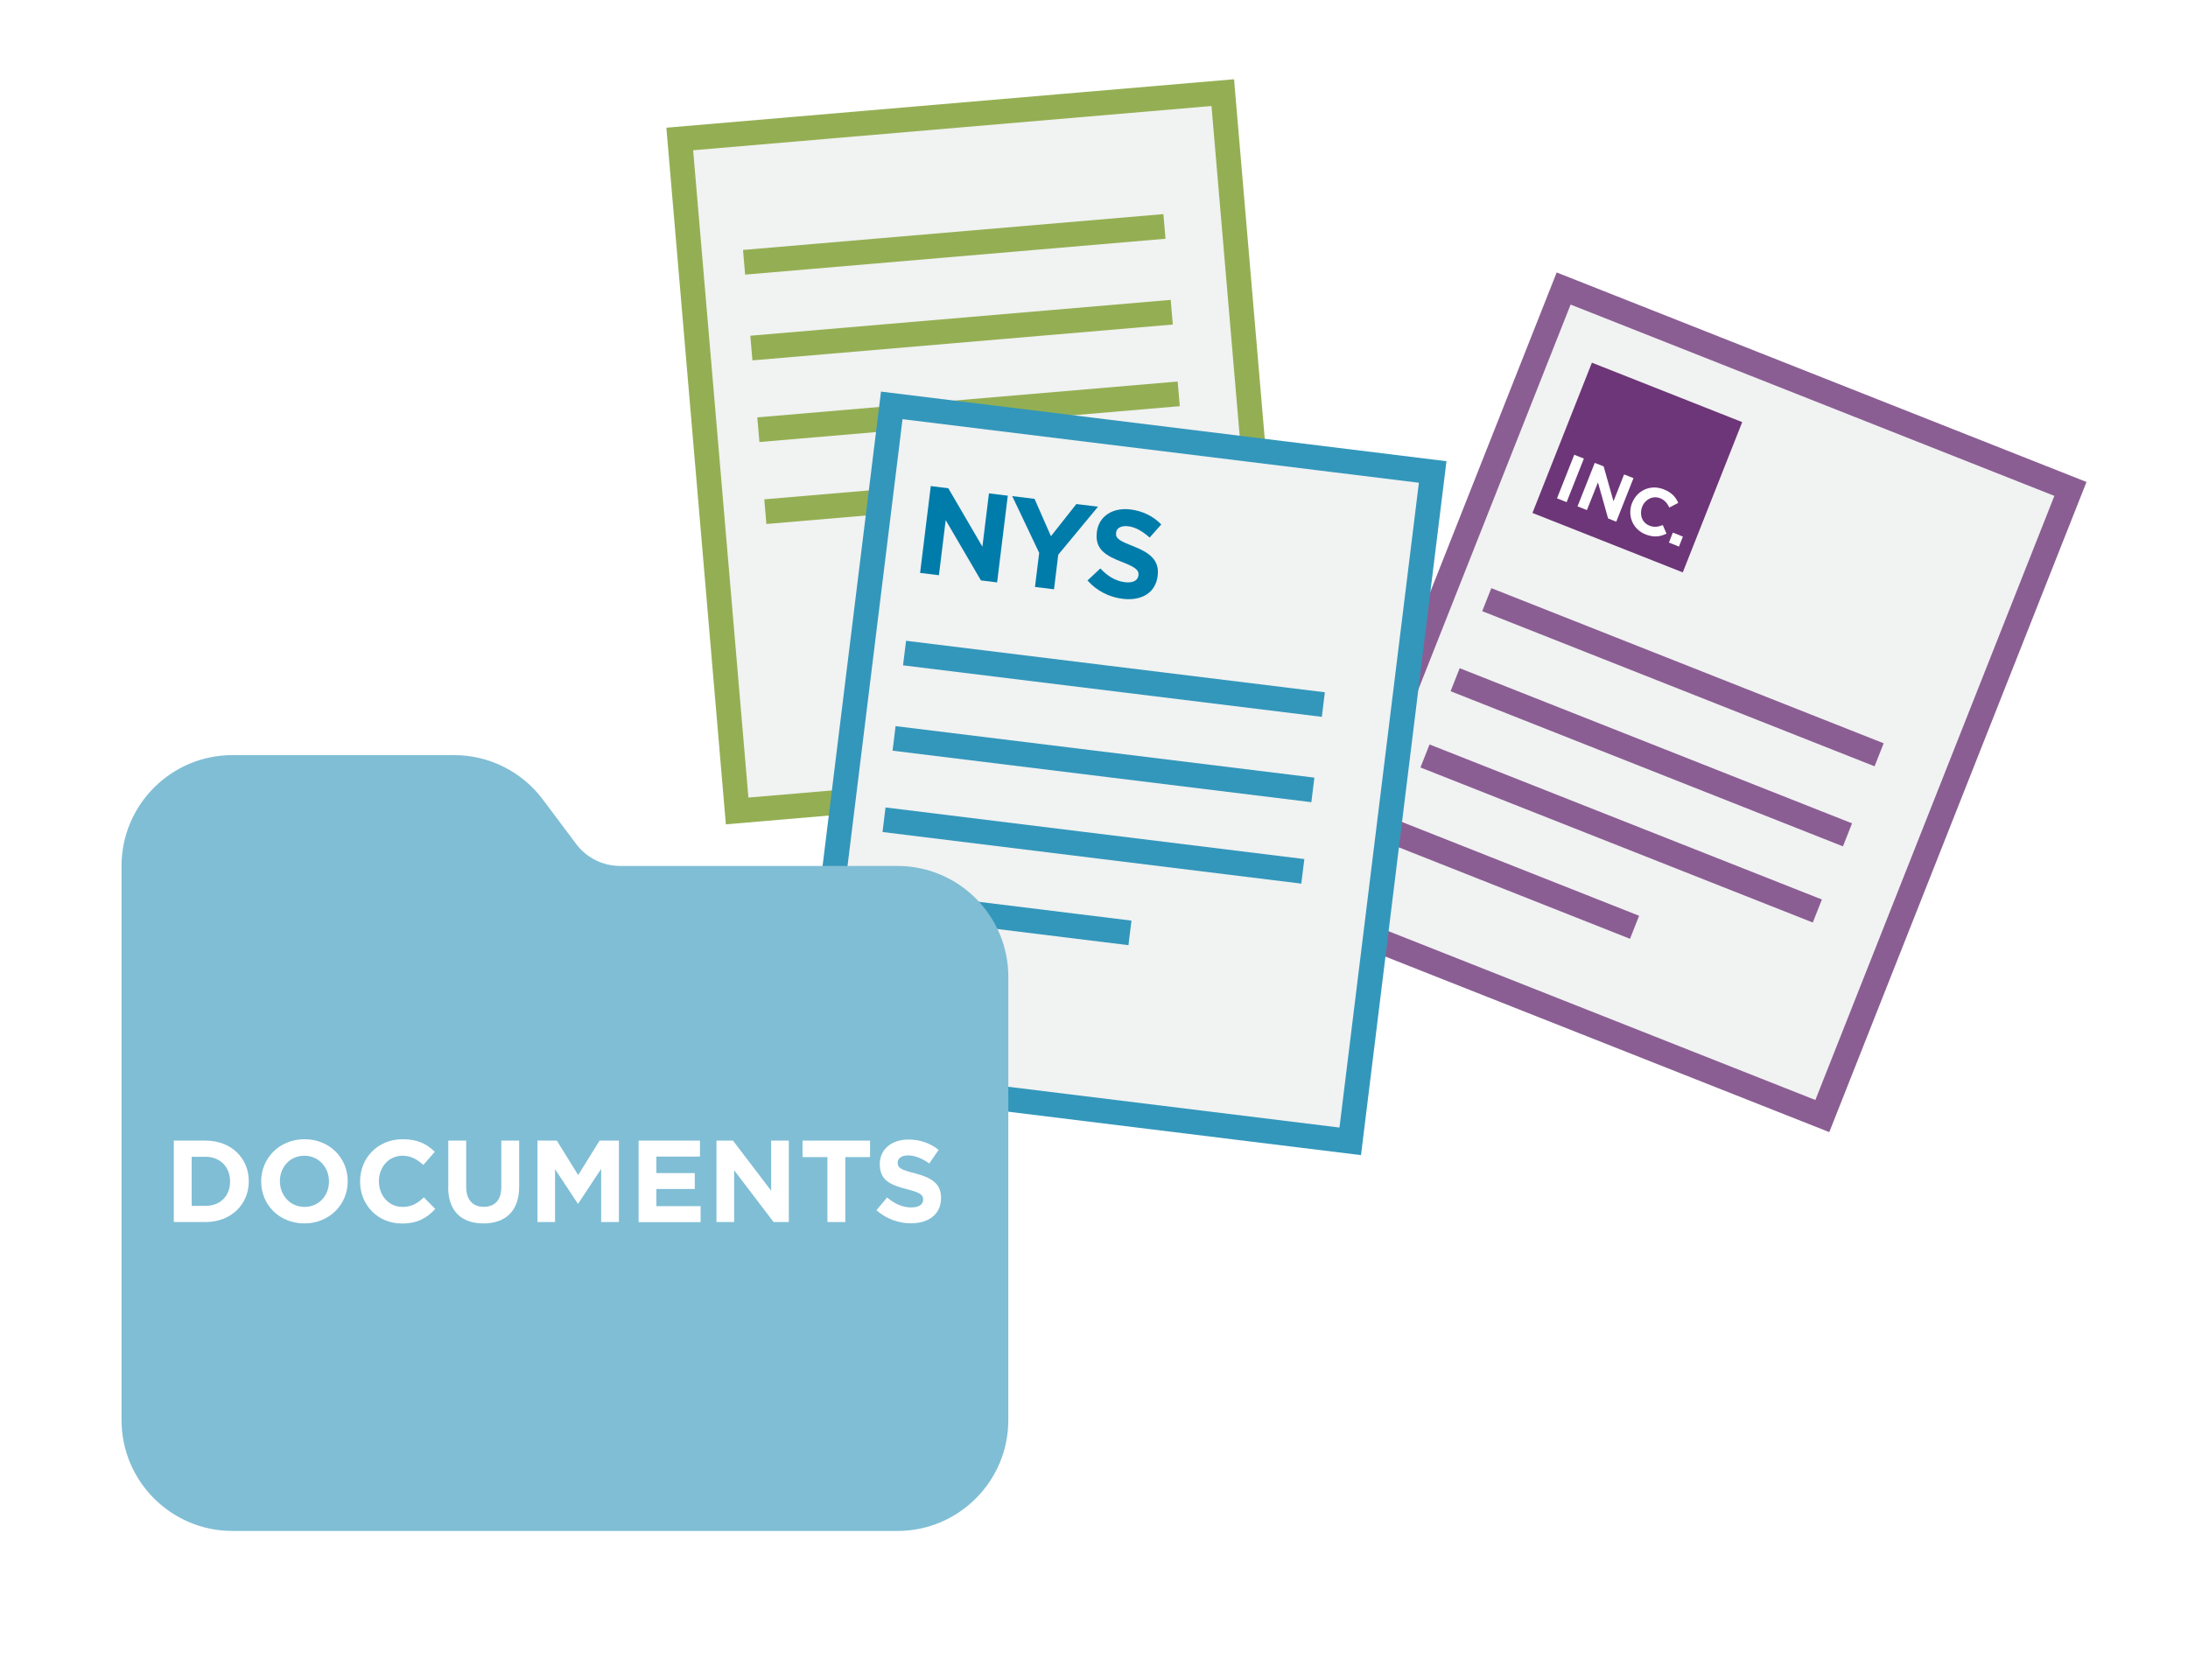 <?xml version="1.0" encoding="UTF-8"?>
<svg id="art" xmlns="http://www.w3.org/2000/svg" xmlns:xlink="http://www.w3.org/1999/xlink" viewBox="0 0 206.84 158.85">
  <defs>
    <style>
      .cls-1 {
        fill: #6d3678;
      }

      .cls-2 {
        filter: url(#drop-shadow-1);
      }

      .cls-3, .cls-4, .cls-5, .cls-6, .cls-7, .cls-8 {
        stroke-width: 2.34px;
      }

      .cls-3, .cls-5, .cls-6, .cls-9 {
        fill: #fff;
      }

      .cls-3, .cls-7 {
        stroke: #3397bb;
      }

      .cls-4, .cls-5 {
        stroke: #8a5e93;
      }

      .cls-4, .cls-7, .cls-8 {
        fill: #f1f2f2;
      }

      .cls-6, .cls-8 {
        stroke: #94af53;
      }

      .cls-10 {
        fill: #80bed5;
      }

      .cls-11 {
        fill: #007caa;
      }
    </style>
    <filter id="drop-shadow-1" x="120.84" y="25.76" width="74.4" height="81.29" filterUnits="userSpaceOnUse">
      <feOffset dx="2" dy="0"/>
      <feGaussianBlur result="blur" stdDeviation="1"/>
      <feFlood flood-color="#231f20" flood-opacity=".15"/>
      <feComposite in2="blur" operator="in"/>
      <feComposite in="SourceGraphic"/>
    </filter>
  </defs>
  <g class="cls-2">
    <rect class="cls-4" x="126.16" y="40.64" width="63.77" height="51.52" transform="translate(38.17 188.95) rotate(-68.42)"/>
    <g>
      <line class="cls-5" x1="138.55" y1="56.7" x2="175.64" y2="71.37"/>
      <line class="cls-5" x1="135.56" y1="64.27" x2="172.65" y2="78.94"/>
      <line class="cls-5" x1="132.71" y1="71.48" x2="169.8" y2="86.14"/>
      <line class="cls-5" x1="129.85" y1="78.71" x2="152.52" y2="87.68"/>
    </g>
    <g>
      <rect class="cls-1" x="145.15" y="36.56" width="15.28" height="15.28" transform="translate(26.96 -53.09) rotate(21.58)"/>
      <g>
        <path class="cls-9" d="M146.82,43l.91.36-1.63,4.12-.91-.36,1.63-4.12Z"/>
        <path class="cls-9" d="M148.76,43.77l.84.33.93,3.3,1-2.54.89.35-1.63,4.12-.77-.31-.96-3.41-1.04,2.62-.89-.35,1.63-4.12Z"/>
        <path class="cls-9" d="M152.29,47.56h0c.46-1.18,1.73-1.79,2.99-1.29.78.31,1.14.75,1.37,1.28l-.84.44c-.2-.41-.46-.72-.87-.88-.69-.27-1.42.1-1.7.81h0c-.28.72-.02,1.5.68,1.78.47.19.83.11,1.27-.05l.35.81c-.6.29-1.19.38-1.98.07-1.21-.48-1.74-1.77-1.28-2.96Z"/>
        <path class="cls-9" d="M156.14,50.36l.95.38-.37.94-.95-.38.37-.94Z"/>
      </g>
    </g>
  </g>
  <g>
    <rect class="cls-8" x="66.88" y="10.84" width="51.52" height="63.77" transform="translate(-3.3 8.03) rotate(-4.88)"/>
    <g>
      <line class="cls-6" x1="70.34" y1="24.8" x2="110.08" y2="21.41"/>
      <line class="cls-6" x1="71.03" y1="32.91" x2="110.77" y2="29.52"/>
      <line class="cls-6" x1="71.69" y1="40.63" x2="111.43" y2="37.24"/>
      <line class="cls-6" x1="72.35" y1="48.38" x2="96.65" y2="46.31"/>
    </g>
  </g>
  <g>
    <rect class="cls-7" x="74.08" y="47.36" width="63.77" height="51.52" transform="translate(20.45 169.36) rotate(-82.98)"/>
    <g>
      <line class="cls-3" x1="85.51" y1="61.75" x2="125.1" y2="66.62"/>
      <line class="cls-3" x1="84.52" y1="69.82" x2="124.11" y2="74.69"/>
      <line class="cls-3" x1="83.57" y1="77.51" x2="123.16" y2="82.39"/>
      <line class="cls-3" x1="82.62" y1="85.23" x2="106.82" y2="88.21"/>
    </g>
    <g>
      <path class="cls-11" d="M87.99,45.96l1.66.21,3.22,5.52.62-5.04,1.78.22-1.01,8.2-1.53-.19-3.33-5.7-.64,5.21-1.78-.22,1.01-8.2Z"/>
      <path class="cls-11" d="M98.23,52.26l-2.54-5.35,2.11.26,1.55,3.53,2.4-3.04,2.05.25-3.76,4.54-.4,3.27-1.8-.22.4-3.23Z"/>
      <path class="cls-11" d="M102.8,54.89l1.22-1.14c.66.7,1.39,1.18,2.32,1.3.74.09,1.22-.15,1.28-.63v-.02c.06-.46-.19-.73-1.52-1.25-1.6-.62-2.61-1.21-2.41-2.84v-.02c.19-1.49,1.5-2.32,3.17-2.12,1.19.15,2.17.65,2.92,1.42l-1.1,1.24c-.66-.59-1.34-.99-2.03-1.07-.69-.08-1.09.19-1.14.58v.02c-.07.54.26.76,1.63,1.29,1.61.64,2.47,1.35,2.3,2.78v.02c-.2,1.63-1.56,2.39-3.32,2.17-1.24-.15-2.44-.74-3.32-1.74Z"/>
    </g>
  </g>
  <path class="cls-10" d="M21.96,144.76h62.88c5.78,0,10.48-4.7,10.48-10.48v-41.92c0-5.78-4.7-10.48-10.48-10.48h-26.2c-1.65,0-3.21-.77-4.19-2.1l-3.14-4.19c-1.98-2.64-5.09-4.19-8.38-4.19h-20.96c-5.78,0-10.48,4.7-10.48,10.48v52.4c0,5.78,4.7,10.48,10.48,10.48Z"/>
  <g>
    <path class="cls-9" d="M16.43,107.85h3c2.42,0,4.09,1.66,4.09,3.83v.02c0,2.17-1.67,3.85-4.09,3.85h-3v-7.7ZM18.12,109.38v4.64h1.31c1.39,0,2.32-.93,2.32-2.3v-.02c0-1.36-.94-2.32-2.32-2.32h-1.31Z"/>
    <path class="cls-9" d="M24.69,111.72v-.02c0-2.19,1.73-3.98,4.1-3.98s4.08,1.77,4.08,3.96v.02c0,2.19-1.73,3.98-4.1,3.98s-4.08-1.77-4.08-3.96ZM31.1,111.72v-.02c0-1.32-.97-2.42-2.33-2.42s-2.31,1.08-2.31,2.4v.02c0,1.32.97,2.42,2.33,2.42s2.31-1.08,2.31-2.4Z"/>
    <path class="cls-9" d="M34.04,111.72v-.02c0-2.19,1.65-3.98,4.02-3.98,1.45,0,2.32.48,3.04,1.19l-1.08,1.24c-.59-.54-1.2-.87-1.97-.87-1.3,0-2.23,1.08-2.23,2.4v.02c0,1.32.91,2.42,2.23,2.42.88,0,1.42-.35,2.02-.9l1.08,1.09c-.79.85-1.67,1.38-3.16,1.38-2.27,0-3.95-1.75-3.95-3.96Z"/>
    <path class="cls-9" d="M42.38,112.25v-4.4h1.69v4.36c0,1.25.63,1.9,1.66,1.9s1.66-.63,1.66-1.85v-4.41h1.69v4.35c0,2.33-1.31,3.48-3.38,3.48s-3.33-1.16-3.33-3.42Z"/>
    <path class="cls-9" d="M50.81,107.85h1.83l2.02,3.26,2.02-3.26h1.83v7.7h-1.68v-5.03l-2.17,3.29h-.04l-2.15-3.26v5h-1.66v-7.7Z"/>
    <path class="cls-9" d="M60.36,107.85h5.81v1.51h-4.12v1.56h3.63v1.51h-3.63v1.62h4.18v1.51h-5.86v-7.7Z"/>
    <path class="cls-9" d="M67.73,107.85h1.56l3.61,4.74v-4.74h1.67v7.7h-1.44l-3.73-4.9v4.9h-1.67v-7.7Z"/>
    <path class="cls-9" d="M78.21,109.41h-2.34v-1.56h6.38v1.56h-2.34v6.14h-1.69v-6.14Z"/>
    <path class="cls-9" d="M82.86,114.43l1-1.2c.69.57,1.42.94,2.3.94.69,0,1.11-.28,1.11-.73v-.02c0-.43-.26-.65-1.55-.98-1.55-.4-2.55-.83-2.55-2.35v-.02c0-1.4,1.12-2.32,2.7-2.32,1.12,0,2.08.35,2.86.98l-.88,1.28c-.68-.47-1.35-.76-2-.76s-.99.3-.99.67v.02c0,.51.33.67,1.66,1.01,1.56.41,2.44.97,2.44,2.31v.02c0,1.53-1.17,2.39-2.83,2.39-1.17,0-2.34-.41-3.27-1.23Z"/>
  </g>
</svg>